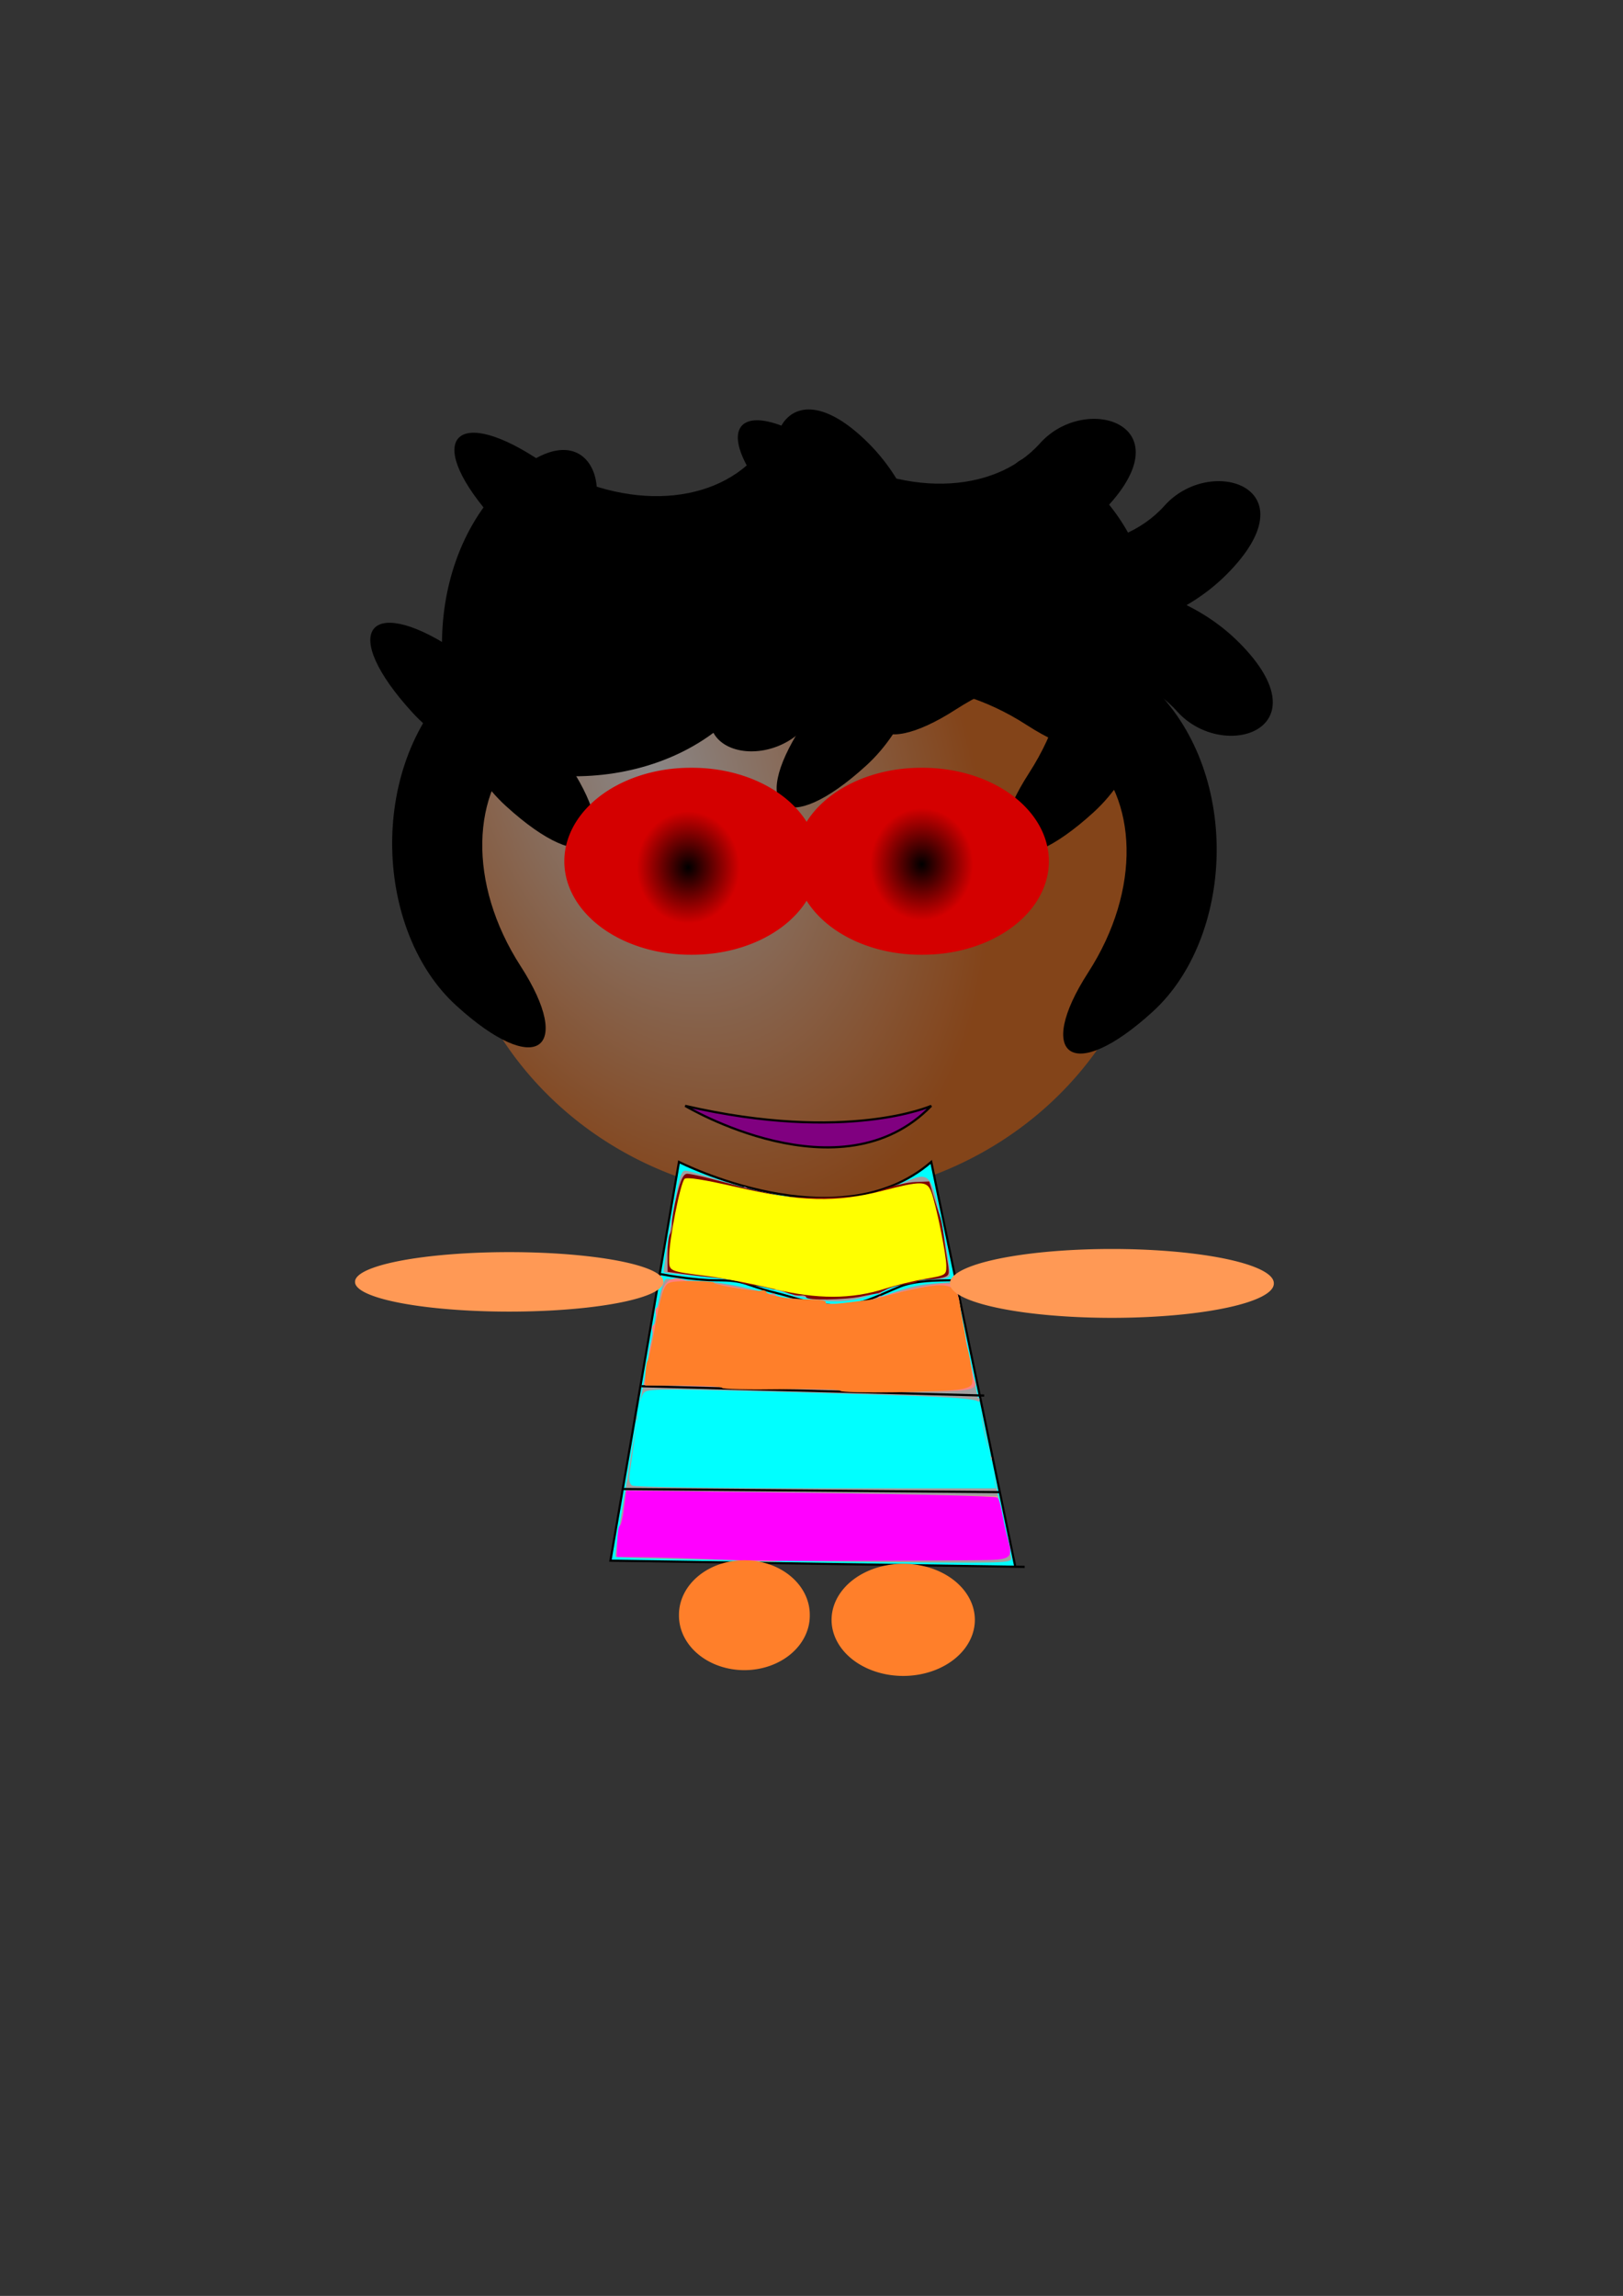 <?xml version="1.0" encoding="UTF-8"?>
<svg viewBox="0 0 744.09 1052.4" xmlns="http://www.w3.org/2000/svg" xmlns:xlink="http://www.w3.org/1999/xlink">
<rect x="0" y="0" width="744.09" height="1052.4" fill="#333333" stroke="none"/>
<defs>
<radialGradient id="b" cx="296.29" cy="367.56" r="199.19" gradientTransform="matrix(.548 1.104 -.783 .389 421.69 -95.983)" gradientUnits="userSpaceOnUse">
<stop stop-color="#e3dbdb" offset="0"/>
<stop stop-color="#d45500" offset="1"/>
</radialGradient>
<radialGradient id="a" cx="-214.9" cy="514.04" r="13.565" gradientTransform="matrix(1 0 0 1.158 0 -81.165)" gradientUnits="userSpaceOnUse">
<stop offset="0"/>
<stop stop-opacity="0" offset="1"/>
</radialGradient>
</defs>
<g transform="translate(22.846 -7.139)">
<path transform="matrix(.817 0 0 .893 33.41 26.17)" d="m581.16 419.8a199.19 174.2 0 1 1-398.39 0 199.19 174.2 0 1 1 398.39 0z" fill="url(#b)" opacity=".5" stroke-width="0"/>
<path d="m185.32 320.15c-39.8 39.6-36.1 114.04 0.92 147.84 37.02 33.79 54.14 20.06 29.62-17.96-24.53-38.01-22.68-80.25 0.92-101.37s8.33-68.11-31.46-28.51z" fill-rule="evenodd"/>
<path d="m506.6 323c39.79 39.6 36.09 114.05-0.93 147.84s-54.14 20.06-29.61-17.95c24.52-38.02 22.67-80.25-0.93-101.37s-8.33-68.11 31.47-28.52z" fill-rule="evenodd"/>
<path d="m195.14 278.91c39.6-39.8 114.05-36.09 147.84 0.93s20.06 54.14-17.95 29.61c-38.02-24.52-80.26-22.67-101.38 0.93s-68.11 8.33-28.51-31.47z" fill-rule="evenodd"/>
<path d="m208.16 228.76c-39.8 39.6-36.09 114.05 0.93 147.84s54.14 20.06 29.61-17.95c-24.52-38.02-22.67-80.26 0.93-101.38 23.6-21.11 8.33-68.11-31.47-28.51z" fill-rule="evenodd"/>
<path d="m265.11 266.06c39.6-39.8 114.04-36.1 147.83 0.92 33.8 37.03 20.07 54.15-17.95 29.62-38.01-24.53-80.25-22.67-101.37 0.93s-68.11 8.33-28.51-31.47z" fill-rule="evenodd"/>
<path d="m352.55 247.5c-39.59 39.8-114.04 36.1-147.83-0.92s-20.07-54.15 17.95-29.62c38.01 24.53 80.25 22.67 101.37-0.93s68.11-8.33 28.51 31.47z" fill-rule="evenodd"/>
<path d="m479.47 231.62c39.79 39.6 36.09 114.04-0.93 147.84-37.02 33.79-54.14 20.06-29.61-17.96 24.52-38.01 22.67-80.25-0.93-101.37s-8.33-68.11 31.47-28.51z" fill-rule="evenodd"/>
<path d="m428.23 284.63c-39.6 39.79-114.04 36.09-147.83-0.93s-20.07-54.14 17.95-29.62c38.01 24.53 80.25 22.68 101.37-0.92s68.11-8.33 28.51 31.47z" fill-rule="evenodd"/>
<path d="m375.23 210.2c39.8 39.6 36.1 114.05-0.92 147.84-37.03 33.79-54.15 20.06-29.62-17.95 24.52-38.02 22.67-80.26-0.93-101.38s-8.33-68.11 31.47-28.51z" fill-rule="evenodd"/>
<path d="m482.49 241.79c-39.6 39.8-114.04 36.09-147.83-0.93s-20.07-54.14 17.95-29.61c38.01 24.52 80.25 22.67 101.37-0.93s68.11-8.33 28.51 31.47z" fill-rule="evenodd"/>
<path d="m314 334.6c-39.6 39.8-114.04 36.1-147.84-0.92-33.79-37.02-20.06-54.14 17.96-29.62 38.01 24.53 80.25 22.68 101.37-0.92s68.11-8.33 28.51 31.46z" fill-rule="evenodd"/>
<path d="m539.61 270.35c-39.6 39.79-114.05 36.09-147.84-0.93s-20.06-54.14 17.95-29.61c38.02 24.52 80.26 22.67 101.38-0.93s68.11-8.33 28.51 31.47z" fill-rule="evenodd"/>
<path d="m375.4 298.9c-39.6-39.8-114.04-36.09-147.84 0.93-33.79 37.02-20.06 54.14 17.96 29.61 38.01-24.52 80.25-22.67 101.37 0.93s68.11 8.33 28.51-31.47z" fill-rule="evenodd"/>
<path d="m545.32 301.76c-39.6-39.8-114.04-36.1-147.84 0.92-33.79 37.02-20.06 54.14 17.96 29.62 38.01-24.53 80.25-22.68 101.37 0.92s68.11 8.33 28.51-31.46z" fill-rule="evenodd"/>
<path d="m317.94 308.9c39.6-39.8 114.04-36.1 147.84 0.92 33.79 37.02 20.06 54.14-17.96 29.62-38.01-24.53-80.25-22.68-101.37 0.92s-68.11 8.33-28.51-31.46z" fill-rule="evenodd"/>
<path transform="matrix(0 .513 -.328 0 414.72 498.25)" d="m-104.24 367.68a83.532 176.35 0 1 1-167.06 0 83.532 176.35 0 1 1 167.06 0z" fill="#d40000"/>
<path transform="matrix(0 1.895 -1.5 0 1063.8 811.99)" d="m-201.33 514.04a13.565 15.707 0 1 1-27.13 0 13.565 15.707 0 1 1 27.13 0z" fill="url(#a)"/>
<path transform="matrix(0 .513 -.328 0 520.39 498.25)" d="m-104.24 367.68a83.532 176.35 0 1 1-167.06 0 83.532 176.35 0 1 1 167.06 0z" fill="#d40000"/>
<path transform="matrix(0 1.895 -1.5 0 1170.9 810.56)" d="m-201.33 514.04a13.565 15.707 0 1 1-27.13 0 13.565 15.707 0 1 1 27.13 0z" fill="url(#a)"/>
<path d="m291.29 514.04s71.4 42.84 112.81 0c0 0-38.56 17.14-112.81 0z" fill="#800080" fill-rule="evenodd" stroke="#000" stroke-width="1px"/>
<path d="m442.65 725.37-38.55-185.62c-42.84 37.12-115.66 0-115.66 0l-31.42 182.77 189.91 2.85" fill="#0ff" fill-rule="evenodd" stroke="#000" stroke-width="1px"/>
<path d="m279.87 591.15c4.52 0.86 16.89 2.86 25.7 2.86 14.06 0 11.99 1.92 27.13 5.71 10.42 2.6 17.12 5.71 29.99 5.71 9.58 0 18.58-5.15 27.13-8.57 6.9-2.76 16.82-2.85 24.27-2.85" fill="#0ff" fill-rule="evenodd" stroke="#000" stroke-width="1px"/>
<path d="m333.69 598.69c-11.46-3.34-22.13-5.34-34.18-6.38-9.63-0.84-17.74-1.75-18.02-2.03s1.27-10.87 3.45-23.54c3.28-19.07 4.37-23.03 6.36-23.03 1.32 0 9.05 2.22 17.16 4.93 17.58 5.87 30.46 8.11 46.88 8.18 13.93 0.06 23.04-1.76 34.46-6.88 13.91-6.24 14.03-6.13 19.32 19.45 3.4 16.48 4.14 22.39 2.88 23.18-0.92 0.59-5.07 1.09-9.21 1.1-5.17 0.01-11.53 1.58-20.32 5.02-17 6.64-26.02 6.64-48.78 0z" fill="#a0a0a0"/>
<path d="m310.12 722.26c-27.61-0.42-50.52-1.09-50.89-1.49-0.37-0.39 4.27-29.3 10.31-64.25 10.18-58.86 11.19-63.52 13.77-63.24 1.53 0.17 8.88 0.71 16.34 1.2 9.22 0.61 19.3 2.56 31.42 6.09 24.14 7.04 35.82 7.13 52.12 0.42 7.64-3.15 14.73-4.96 21.42-5.45l9.99-0.75 12.73 61.92c7 34.06 13.01 63.05 13.37 64.42 0.61 2.34-1.9 2.48-39.85 2.2-22.28-0.16-63.11-0.64-90.73-1.07z" fill="#a0a0a0"/>
<path d="m346.77 601.73c0.01-0.68-1.25-0.91-2.78-0.5-1.53 0.4-2.98 0.16-3.21-0.53-0.24-0.69-2.36-1.5-4.71-1.8-2.36-0.3-5.4-1.02-6.76-1.6-1.36-0.57-4.58-1.14-7.14-1.25-2.57-0.12-5.03-0.71-5.47-1.3-0.45-0.6-4.62-1.43-9.28-1.84-4.67-0.41-12.01-1.21-16.33-1.77l-7.86-1.02v-8.34c0-4.59 0.52-8.66 1.16-9.06 0.63-0.4 1.02-2.11 0.86-3.8-0.17-1.69 0.08-4.04 0.54-5.22 0.47-1.17 1.57-5.83 2.46-10.35 1.76-8.95 2.46-9.36 11.41-6.76 2.75 0.8 6.85 1.79 9.12 2.2 2.26 0.41 5.32 1.39 6.78 2.17s2.66 1 2.66 0.48c0-0.51 0.8-0.3 1.78 0.47 0.98 0.78 2.75 1.45 3.93 1.49s3.75 0.5 5.71 1.02c7.06 1.85 21.47 2.55 39.62 1.93 4.01-0.13 13.67-3.03 16.9-5.06 1.63-1.03 3.4-1.44 3.92-0.92 0.53 0.53 0.96 0.3 0.96-0.5 0-0.81 2.73-1.4 6.07-1.31 5.92 0.15 6.11 0.31 7.97 6.58 1.05 3.53 2.27 7.39 2.73 8.56 0.45 1.18 0.68 2.72 0.52 3.43s0.13 2.31 0.64 3.57c0.52 1.26 1.11 4.21 1.32 6.57 0.2 2.36 0.83 6.62 1.4 9.49l1.03 5.2-7.63 1.17c-4.19 0.65-8.27 1.26-9.05 1.36-5.12 0.65-14.99 4.05-14.99 5.17 0 0.73-0.59 0.97-1.31 0.53s-3.12-0.12-5.33 0.72c-4.91 1.87-27.64 2.55-27.64 0.82z" fill="#a0a0a0"/>
<path d="m346.77 601.81c0.01-0.64-1.12-1.02-2.49-0.85-1.38 0.18-4.29-0.42-6.48-1.32s-4.43-1.56-5-1.48c-0.56 0.08-1.34 0.03-1.73-0.13-1.24-0.48-6.28-1.44-10.06-1.92-2-0.25-4.32-0.88-5.16-1.4-0.83-0.52-5.3-1.31-9.93-1.76-4.62-0.45-11.62-1.27-15.55-1.82l-7.14-1.01v-7.85c0-4.32 0.49-8.57 1.08-9.43 0.59-0.87 1.02-3.12 0.95-5-0.06-1.88 0.95-7.76 2.26-13.06 1.75-7.12 2.99-9.63 4.75-9.61 1.99 0.02 11.67 2.37 26.66 6.48 1.57 0.43 4.46 1.1 6.43 1.5 1.96 0.4 6.08 1.29 9.16 1.97 3.07 0.69 13.03 1.09 22.13 0.91 13.16-0.27 18.29-1.01 25.11-3.59 4.71-1.79 11.46-3.36 14.99-3.49l6.43-0.24 1.9 6.43c1.05 3.53 2.26 7.39 2.7 8.56 0.99 2.68 1.46 5.06 2.28 11.57 0.36 2.82 1.08 7.72 1.62 10.87 0.87 5.19 0.65 5.83-2.34 6.63-1.82 0.48-4.97 0.89-7 0.9-2.02 0.01-4.09 0.43-4.59 0.93s-3.16 1.11-5.91 1.35c-2.75 0.25-6.47 1.26-8.26 2.24-1.78 0.99-3.89 1.86-4.68 1.93-0.78 0.08-3.93 0.68-6.99 1.34-7.34 1.58-25.14 1.83-25.14 0.35z" fill="#800000"/>
<path d="m271.3 642.55 157.07 4.29" fill="none" stroke="#000" stroke-width="1px"/>
<path d="m262.73 689.68 172.78 1.42" fill="#ff8080" fill-rule="evenodd" stroke="#000" stroke-width="1px"/>
<path d="m326.07 643.06-52.83-1.53 0.63-5c0.34-2.75 0.66-6.77 0.71-8.93s0.64-3.92 1.32-3.92 0.95-1.92 0.61-4.25c-0.34-2.34-0.21-4.43 0.29-4.64 0.5-0.22 1.84-4.89 2.96-10.39l2.05-10 10.71 0.39c11.25 0.4 21.11 1.84 31.16 4.55 3.32 0.89 6.6 1.26 7.3 0.83s1.49-0.15 1.75 0.63c0.26 0.77 2.44 1.62 4.83 1.88s4.96 0.86 5.71 1.32c0.76 0.47 4.26 0.7 7.79 0.53 3.54-0.17 7.56 0.24 8.95 0.92 1.39 0.67 3.23 0.79 4.09 0.26s4.09-1.15 7.18-1.38c3.1-0.23 6.56-1.19 7.7-2.14 1.14-0.94 2.07-1.34 2.07-0.88 0 0.45 2.71-0.14 6.03-1.31s10.52-2.76 15.99-3.54c10.47-1.48 12.1-0.76 13.15 5.8 0.19 1.18 0.66 3.75 1.06 5.71 0.39 1.96 1.05 5.68 1.46 8.27 1.93 12.23 4.21 22.55 5.22 23.67 0.62 0.69 0.79 2.13 0.37 3.22-0.89 2.32-16.4 2.31-98.26-0.07z" fill="#a0a0a0"/>
<path d="m324.21 643.24-51.83-1.35 0.82-3.76c0.46-2.07 1.06-6.01 1.34-8.75s0.97-6.11 1.54-7.49c0.57-1.37 0.67-3.44 0.23-4.59-0.44-1.16-0.13-2.52 0.7-3.03 0.82-0.51 1.2-2.45 0.84-4.33-0.35-1.87-0.15-3.4 0.46-3.4s1.54-2.61 2.08-5.81c1.11-6.54 4.85-8.96 10.52-6.82 1.86 0.7 5.4 1.18 7.85 1.06 2.46-0.11 9.61 0.9 15.89 2.25 6.28 1.34 12.71 2.63 14.28 2.84 1.57 0.22 4.05 0.9 5.52 1.51 1.46 0.62 5.15 1.18 8.2 1.26s5.55 0.56 5.55 1.07c0.01 1.45 23.16 1 27.13-0.53 6.11-2.36 23.22-6.52 30.95-7.53 8.4-1.09 9.5-0.09 10.98 9.99 0.46 3.14 1.18 7.32 1.61 9.28s1.14 5.82 1.58 8.57c0.67 4.23 1.93 10.26 3.42 16.42 1.39 5.72 0.26 5.75-99.66 3.14z" fill="#ff8080"/>
<path d="m268.45 688.33c-3.14-0.59-3.29-1.06-2.3-7.3 0.57-3.66 1.21-8.59 1.41-10.95 0.2-2.35 0.83-5.4 1.39-6.78 0.56-1.37 0.66-3.44 0.22-4.59-0.44-1.16-0.13-2.52 0.7-3.03 0.82-0.51 1.22-2.37 0.88-4.13-0.34-1.77 0.17-4.28 1.13-5.59 1.62-2.22 6.92-2.23 77.17-0.19 41.49 1.2 75.98 2.18 76.65 2.18 0.66 0 0.79 0.67 0.28 1.5-0.51 0.82-0.45 2.59 0.14 3.92 0.58 1.34 1.14 3.08 1.24 3.86 1.3 10.04 2.75 16.57 3.82 17.23 0.72 0.45 0.93 1.45 0.45 2.22-0.47 0.76-0.4 2.49 0.16 3.82 0.57 1.34 1.13 3.88 1.25 5.65l0.22 3.21-80.73-0.19c-44.39-0.11-82.23-0.49-84.08-0.84z" fill="#a0a0a0"/>
<path d="m362.48 644.65c0-0.64-12.21-0.96-27.13-0.71-14.92 0.24-27.13-0.04-27.13-0.63s-7.94-1.07-17.65-1.07h-17.66l0.17-5.36c0.09-2.94 0.55-5.67 1.02-6.06 0.48-0.4 1.93-7.07 3.23-14.84 1.31-7.77 3.18-15.8 4.17-17.85 1.7-3.53 2.35-3.73 12.69-3.73 6 0 10.61 0.3 10.26 0.67-0.91 0.93 19.81 4.4 21.89 3.67 0.93-0.33 1.89-0.02 2.14 0.69 0.58 1.67 9.69 3.18 19.98 3.31 4.74 0.06 7.77 0.67 7.28 1.46-0.52 0.85 2.35 0.96 7.59 0.29 4.64-0.58 10.04-1.25 12-1.47 1.97-0.23 7.11-1.44 11.43-2.69s11.54-2.84 16.05-3.53c10.09-1.53 13.31 0.24 14.36 7.93 0.4 2.96 1.13 7.31 1.62 9.67 0.49 2.35 0.93 5.24 0.97 6.42s0.43 3.11 0.86 4.28c0.87 2.36 1.9 8.77 2.3 14.19 0.21 2.9-0.59 3.66-4.75 4.55-7.06 1.5-55.69 2.21-55.69 0.81z" fill="#ff7f2a"/>
<path d="m331.78 597.95c-9.42-2.27-22.59-4.85-29.27-5.73-19.76-2.6-18.56-2.01-18.56-9.13 0-7.81 5.11-33.63 7.04-35.56 0.95-0.96 8.96 0.31 24.11 3.8 28.96 6.68 45.61 7.1 66.52 1.67 17.91-4.66 20.51-4.62 22.45 0.35 2.17 5.55 6.92 28.78 6.94 33.98 0.02 4.26-0.18 4.39-9.62 6.01-5.3 0.91-13.67 2.95-18.59 4.53-15.25 4.88-31.04 4.9-51.02 0.08z" fill="#ff0"/>
<path d="m267.01 688.09c-1.37-0.87-1.67-2.85-1.03-6.76 0.5-3.05 1.27-8.43 1.71-11.96 0.43-3.53 1.11-8.35 1.49-10.71s0.85-5.58 1.04-7.15c0.2-1.58 1-4.02 1.78-5.43 1.36-2.43 4.19-2.48 56.31-1.08 90.79 2.45 97.78 2.85 98.02 5.59 0.43 4.91 2.1 13.99 3.59 19.49 1.62 5.98 1.85 7.06 3.07 14.64l0.75 4.64-82.39-0.02c-45.32-0.01-83.27-0.58-84.34-1.25z" fill="#0ff"/>
<path d="m312.51 722.21c-7.46-0.62-22.47-1.19-33.36-1.28-19.76-0.16-19.78-0.16-19.01-3.37 0.42-1.77 1.57-8.51 2.54-14.99l1.77-11.78 38.66 0.19c21.27 0.11 59.53 0.59 85.04 1.07l46.36 0.88 2.18 10.97c1.2 6.03 2.6 11.36 3.1 11.86 0.5 0.49 0.59 2.14 0.19 3.67-0.7 2.68-2.42 2.77-50.18 2.78-27.2 0.01-52.66 0.26-56.59 0.56s-13.24 0.05-20.7-0.56z" fill="#deaa87"/>
<path d="m306.79 722.02c-11.38-0.49-26.6-0.97-33.81-1.07l-13.11-0.18 0.26-7.12c0.14-3.93 0.67-7.14 1.16-7.14 0.5-0.01 1.36-3.63 1.92-8.06l1-8.04 84.48 1.03c46.46 0.57 84.97 1.51 85.58 2.08 1.03 0.98 1.47 2.57 3.17 11.55 0.37 1.96 1.21 5.49 1.85 7.85 2.4 8.68 1.53 9.27-13.73 9.38-79.88 0.54-100.95 0.49-118.77-0.28z" fill="#f0f"/>
<path d="m348.41 747.51a29.986 24.988 0 1 1-59.97 0 29.986 24.988 0 1 1 59.97 0z" fill="#ff7f2a"/>
<path d="m424.09 749.65a32.842 25.702 0 1 1-65.69 0 32.842 25.702 0 1 1 65.69 0z" fill="#ff7f2a"/>
<path d="m561.16 595.43a74.251 15.707 0 1 1-148.5 0 74.251 15.707 0 1 1 148.5 0z" fill="#f95"/>
<path transform="translate(1.428 -7.139)" d="m279.87 601.86a70.681 13.565 0 1 1-141.36 0 70.681 13.565 0 1 1 141.36 0z" fill="#f95"/>
</g>
</svg>
